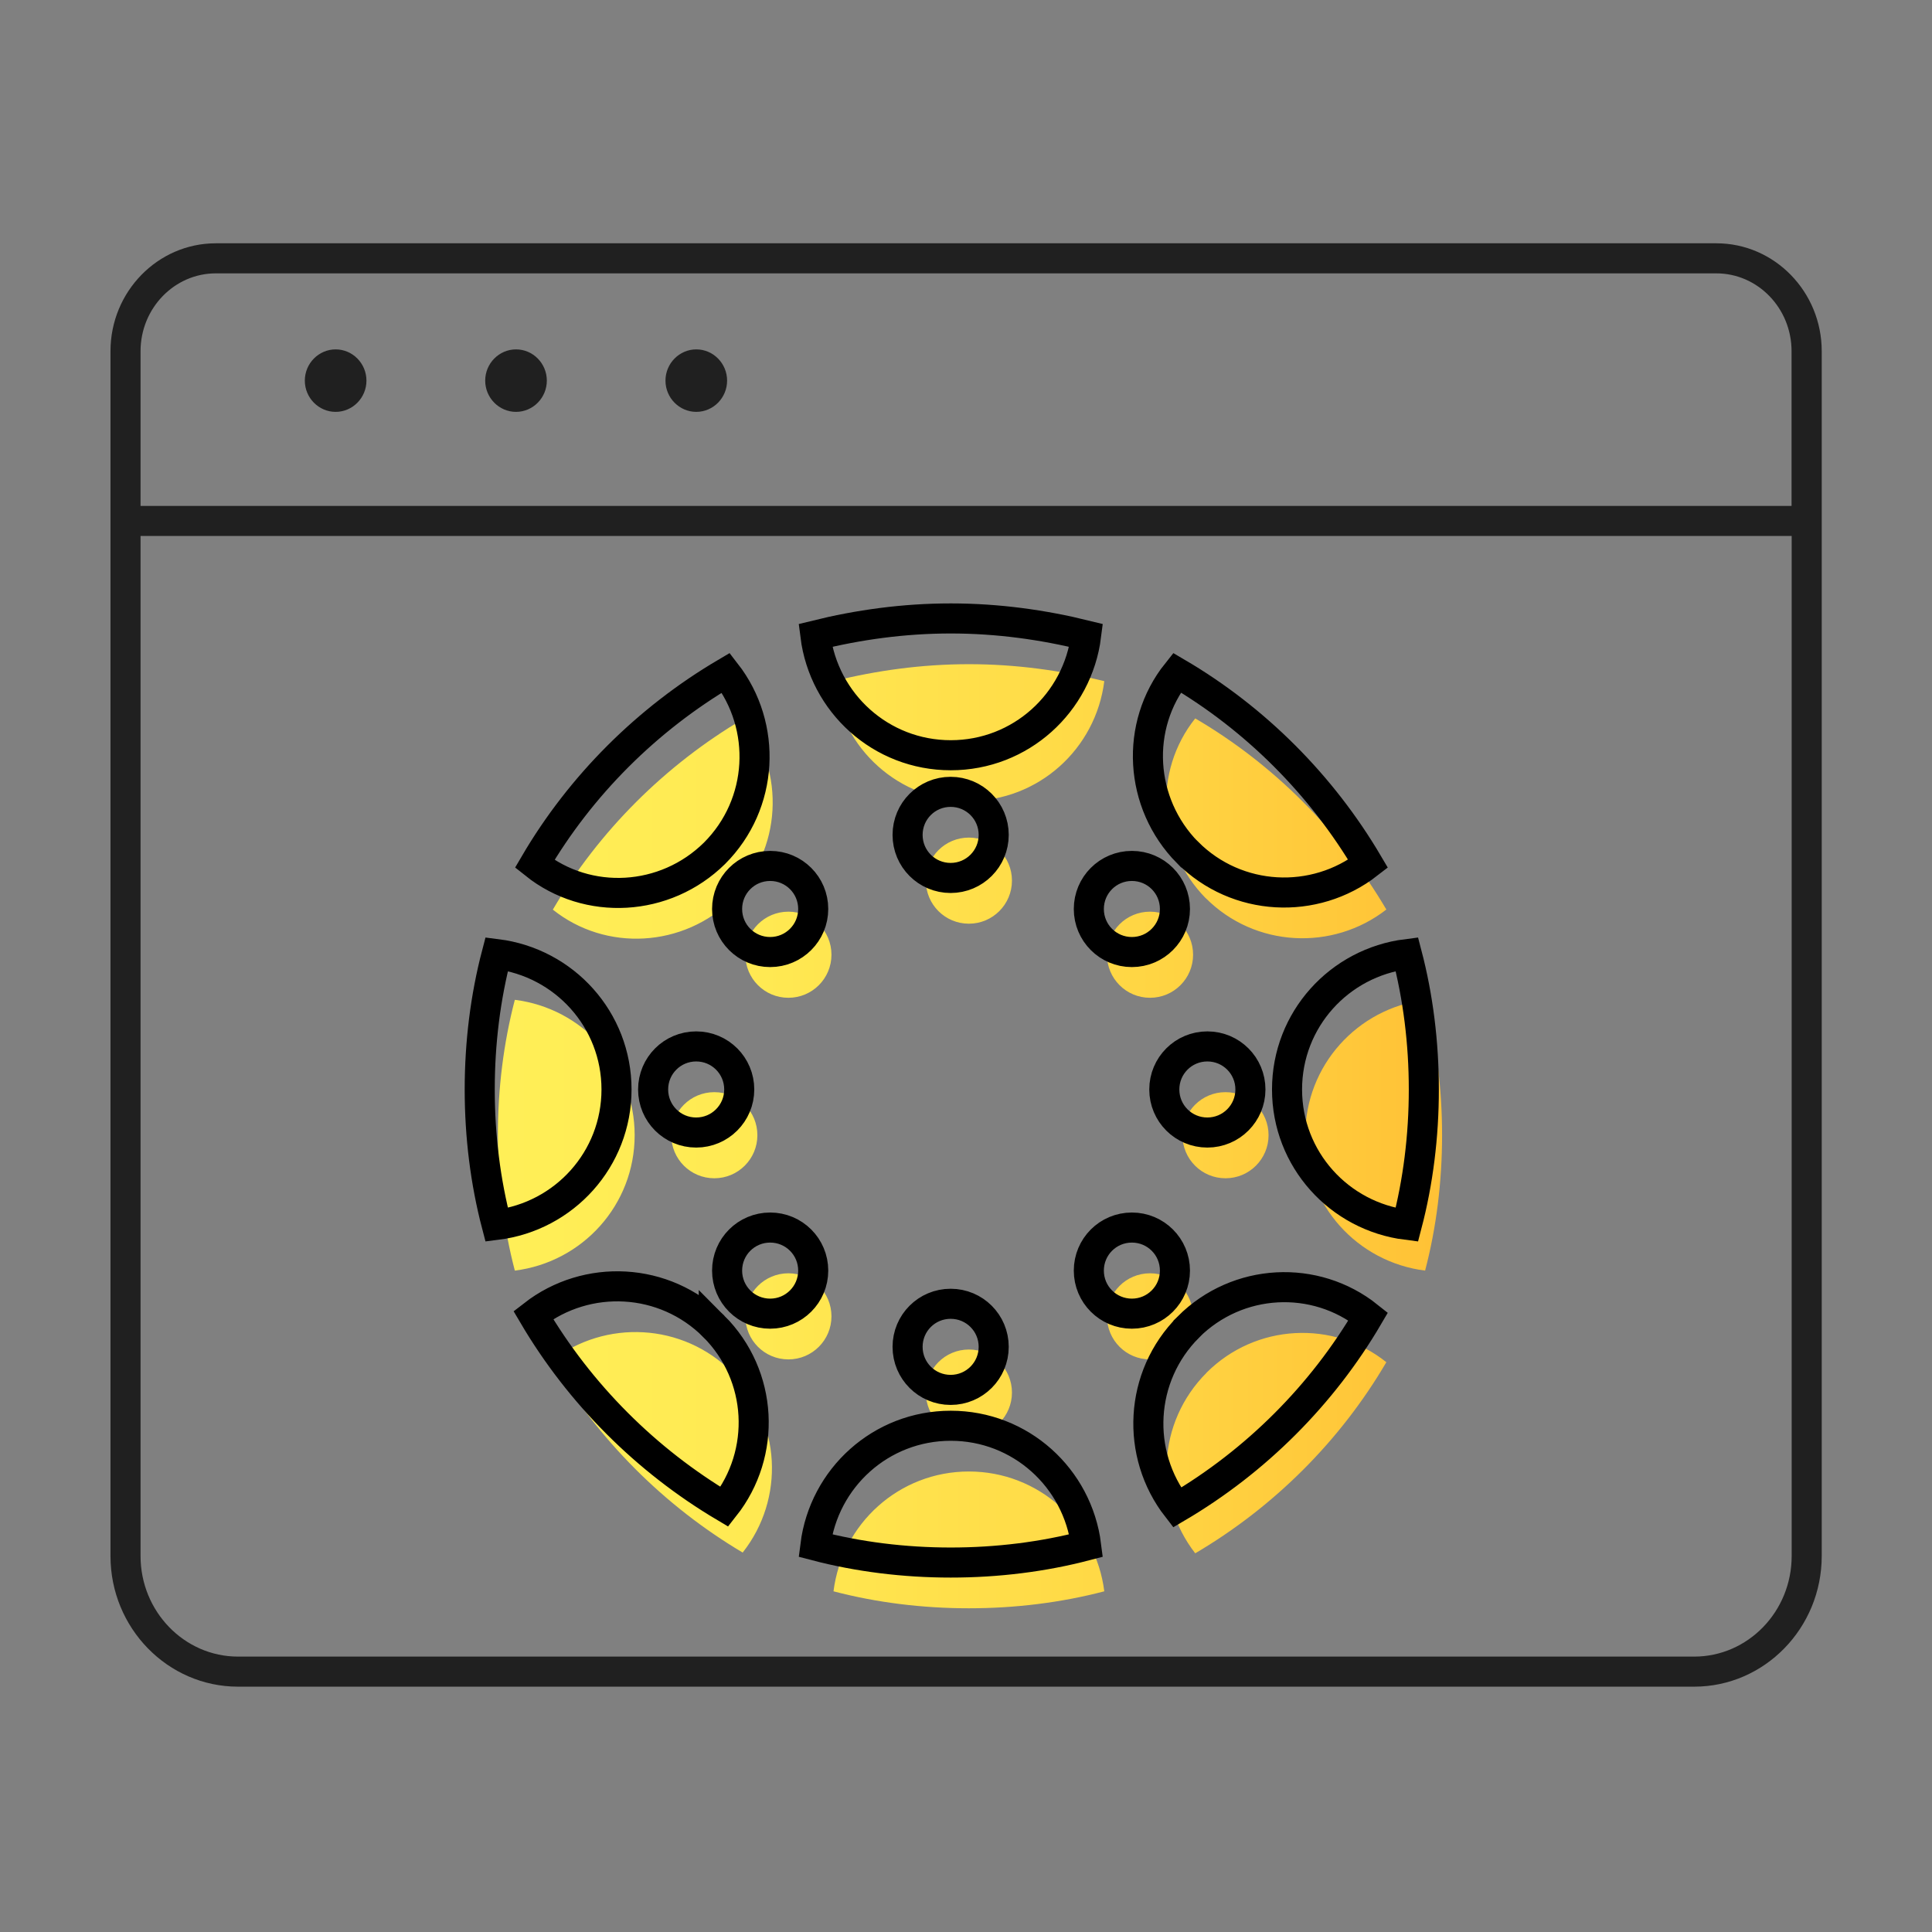 <?xml version="1.0" encoding="UTF-8"?>
<svg id="shape" xmlns="http://www.w3.org/2000/svg" xmlns:xlink="http://www.w3.org/1999/xlink" viewBox="0 0 179.94 179.94">
  <rect x="0" y="0" width="179.94" height="179.94" fill="#808080" stroke="none"/>
  <defs>
    <style>
      .cls-1 {
        fill: url(#linear-gradient);
      }

      .cls-1, .cls-2 {
        stroke-width: 0px;
      }

      .cls-2 {
        fill: #202020;
      }

      .cls-3 {
        fill: none;
        stroke: #000;
        stroke-miterlimit: 10;
        stroke-width: 2.8px;
      }
    </style>
    <linearGradient id="linear-gradient" x1="46.37" y1="105.83" x2="134.31" y2="105.83" gradientUnits="userSpaceOnUse">
      <stop offset="0" stop-color="#ffef57"/>
      <stop offset=".28" stop-color="#ffe952"/>
      <stop offset=".63" stop-color="#ffd946"/>
      <stop offset=".99" stop-color="#ffc236"/>
    </linearGradient>
  </defs>
  <g id="color_block_offset_copy_11" data-name="color block offset copy 11">
    <g>
      <path class="cls-2" d="M159.86,22.66H20.1c-5.41,0-9.81,4.51-9.81,10.05v112.21c0,6.71,5.33,12.17,11.88,12.17h135.62c6.55,0,11.88-5.46,11.88-12.17V32.71c0-5.54-4.4-10.05-9.81-10.05ZM20.1,25.46h139.75c3.87,0,7.01,3.25,7.01,7.25v14.41H13.09v-14.41c0-4,3.15-7.25,7.01-7.25ZM157.79,154.29H22.17c-5.01,0-9.08-4.21-9.08-9.37V49.92h153.78v95c0,5.17-4.07,9.37-9.08,9.37Z"/>
      <path class="cls-2" d="M31.26,38.36c1.58,0,2.87-1.31,2.87-2.91s-1.29-2.91-2.87-2.91-2.87,1.31-2.87,2.91,1.29,2.91,2.87,2.91Z"/>
      <path class="cls-2" d="M48.06,38.36c1.58,0,2.87-1.31,2.87-2.91s-1.29-2.91-2.87-2.91-2.87,1.31-2.87,2.91,1.29,2.91,2.87,2.91Z"/>
      <path class="cls-2" d="M64.85,38.36c1.58,0,2.87-1.31,2.87-2.91s-1.29-2.91-2.87-2.91-2.87,1.31-2.87,2.91,1.29,2.91,2.87,2.91Z"/>
    </g>
    <path class="cls-1" d="M90.24,74.6c6.5,0,11.82-4.86,12.61-11.16-4.01-.99-8.21-1.58-12.61-1.58s-8.6.59-12.61,1.58c.79,6.3,6.11,11.16,12.61,11.16ZM47.95,93.12c6.3.79,11.16,6.11,11.16,12.61s-4.86,11.82-11.16,12.61c-1.05-4.01-1.58-8.27-1.58-12.61s.53-8.6,1.58-12.61ZM70.54,105.73c0,2.21-1.79,4.01-4.01,4.01s-4.01-1.79-4.01-4.01,1.79-4.01,4.01-4.01,4.01,1.79,4.01,4.01ZM121.57,105.73c0,6.5,4.86,11.82,11.16,12.61,1.05-4.01,1.58-8.27,1.58-12.61s-.53-8.6-1.58-12.61c-6.3.79-11.16,6.11-11.16,12.61ZM118.15,105.73c0,2.21-1.79,4.01-4.01,4.01s-4.01-1.79-4.01-4.01,1.79-4.01,4.01-4.01,4.01,1.79,4.01,4.01ZM90.24,137.05c-6.5,0-11.82,4.86-12.61,11.16,4.01,1.05,8.27,1.58,12.61,1.58s8.6-.53,12.61-1.58c-.79-6.3-6.11-11.16-12.61-11.16ZM94.25,129.7c0,2.21-1.79,4.01-4.01,4.01s-4.01-1.79-4.01-4.01,1.79-4.01,4.01-4.01,4.01,1.79,4.01,4.01ZM94.25,82.02c0,2.21-1.79,4.01-4.01,4.01s-4.01-1.79-4.01-4.01,1.79-4.01,4.01-4.01,4.01,1.79,4.01,4.01ZM112.37,127.86c-4.6,4.6-4.93,11.82-1.05,16.81,7.36-4.33,13.53-10.51,17.8-17.8-4.93-3.94-12.15-3.61-16.75.98ZM111.12,122.6c0,2.21-1.79,4.01-4.01,4.01s-4.01-1.79-4.01-4.01,1.79-4.01,4.01-4.01,4.01,1.79,4.01,4.01ZM68.24,83.73c4.6-4.6,4.93-11.82,1.05-16.81-7.35,4.33-13.53,10.51-17.8,17.8,4.93,3.94,12.15,3.55,16.75-.99ZM77.44,88.92c0,2.21-1.79,4.01-4.01,4.01s-4.01-1.79-4.01-4.01,1.79-4.01,4.01-4.01,4.01,1.79,4.01,4.01ZM112.31,83.66c4.6,4.6,11.82,4.93,16.81,1.05-4.33-7.35-10.51-13.53-17.8-17.8-3.94,4.93-3.55,12.15.98,16.75ZM111.12,88.92c0,2.21-1.79,4.01-4.01,4.01s-4.01-1.79-4.01-4.01,1.79-4.01,4.01-4.01,4.01,1.79,4.01,4.01ZM68.18,127.79c-4.6-4.6-11.82-4.93-16.81-1.05,4.33,7.36,10.51,13.53,17.8,17.86,3.94-4.99,3.61-12.21-.99-16.81ZM77.44,122.6c0,2.21-1.79,4.01-4.01,4.01s-4.01-1.79-4.01-4.01,1.79-4.01,4.01-4.01,4.01,1.79,4.01,4.01Z"/>
    <path class="cls-3" d="M88.55,70.34c6.5,0,11.82-4.86,12.61-11.16-4.01-.99-8.21-1.58-12.61-1.58s-8.6.59-12.61,1.58c.79,6.3,6.11,11.16,12.61,11.16ZM46.26,88.86c6.3.79,11.16,6.11,11.16,12.61s-4.86,11.82-11.16,12.61c-1.05-4.01-1.58-8.27-1.58-12.61s.53-8.6,1.58-12.61ZM68.85,101.47c0,2.21-1.79,4.01-4.01,4.01s-4.01-1.79-4.01-4.01,1.79-4.01,4.01-4.01,4.01,1.79,4.01,4.01ZM119.87,101.47c0,6.5,4.86,11.82,11.16,12.61,1.05-4.01,1.58-8.27,1.58-12.61s-.53-8.6-1.58-12.61c-6.3.79-11.16,6.11-11.16,12.61ZM116.46,101.47c0,2.21-1.79,4.01-4.01,4.01s-4.01-1.79-4.01-4.01,1.79-4.01,4.01-4.01,4.01,1.79,4.01,4.01ZM88.55,132.79c-6.5,0-11.82,4.86-12.61,11.16,4.01,1.05,8.27,1.58,12.61,1.58s8.6-.53,12.61-1.58c-.79-6.3-6.11-11.16-12.61-11.16ZM92.55,125.44c0,2.21-1.79,4.01-4.01,4.01s-4.01-1.79-4.01-4.01,1.79-4.01,4.01-4.01,4.01,1.79,4.01,4.01ZM92.55,77.76c0,2.21-1.79,4.01-4.01,4.01s-4.01-1.79-4.01-4.01,1.79-4.01,4.01-4.01,4.01,1.79,4.01,4.01ZM110.68,123.6c-4.6,4.6-4.93,11.82-1.05,16.81,7.36-4.33,13.53-10.51,17.8-17.8-4.93-3.94-12.15-3.61-16.75.98ZM109.43,118.34c0,2.21-1.79,4.01-4.01,4.01s-4.01-1.79-4.01-4.01,1.79-4.01,4.01-4.01,4.01,1.79,4.01,4.01ZM66.55,79.47c4.6-4.6,4.93-11.82,1.05-16.81-7.35,4.33-13.53,10.51-17.8,17.8,4.93,3.94,12.15,3.55,16.75-.99ZM75.74,84.66c0,2.21-1.79,4.01-4.01,4.01s-4.01-1.79-4.01-4.01,1.79-4.01,4.01-4.01,4.01,1.79,4.01,4.01ZM110.61,79.4c4.6,4.6,11.82,4.93,16.81,1.05-4.33-7.35-10.51-13.53-17.8-17.8-3.94,4.93-3.55,12.15.98,16.75ZM109.43,84.66c0,2.21-1.79,4.01-4.01,4.01s-4.01-1.79-4.01-4.01,1.79-4.01,4.01-4.01,4.01,1.79,4.01,4.01ZM66.48,123.53c-4.6-4.6-11.82-4.93-16.81-1.05,4.33,7.36,10.51,13.53,17.8,17.86,3.94-4.99,3.61-12.21-.99-16.81ZM75.74,118.34c0,2.21-1.79,4.01-4.01,4.01s-4.01-1.79-4.01-4.01,1.79-4.01,4.01-4.01,4.01,1.79,4.01,4.01Z"/>
  </g>
</svg>